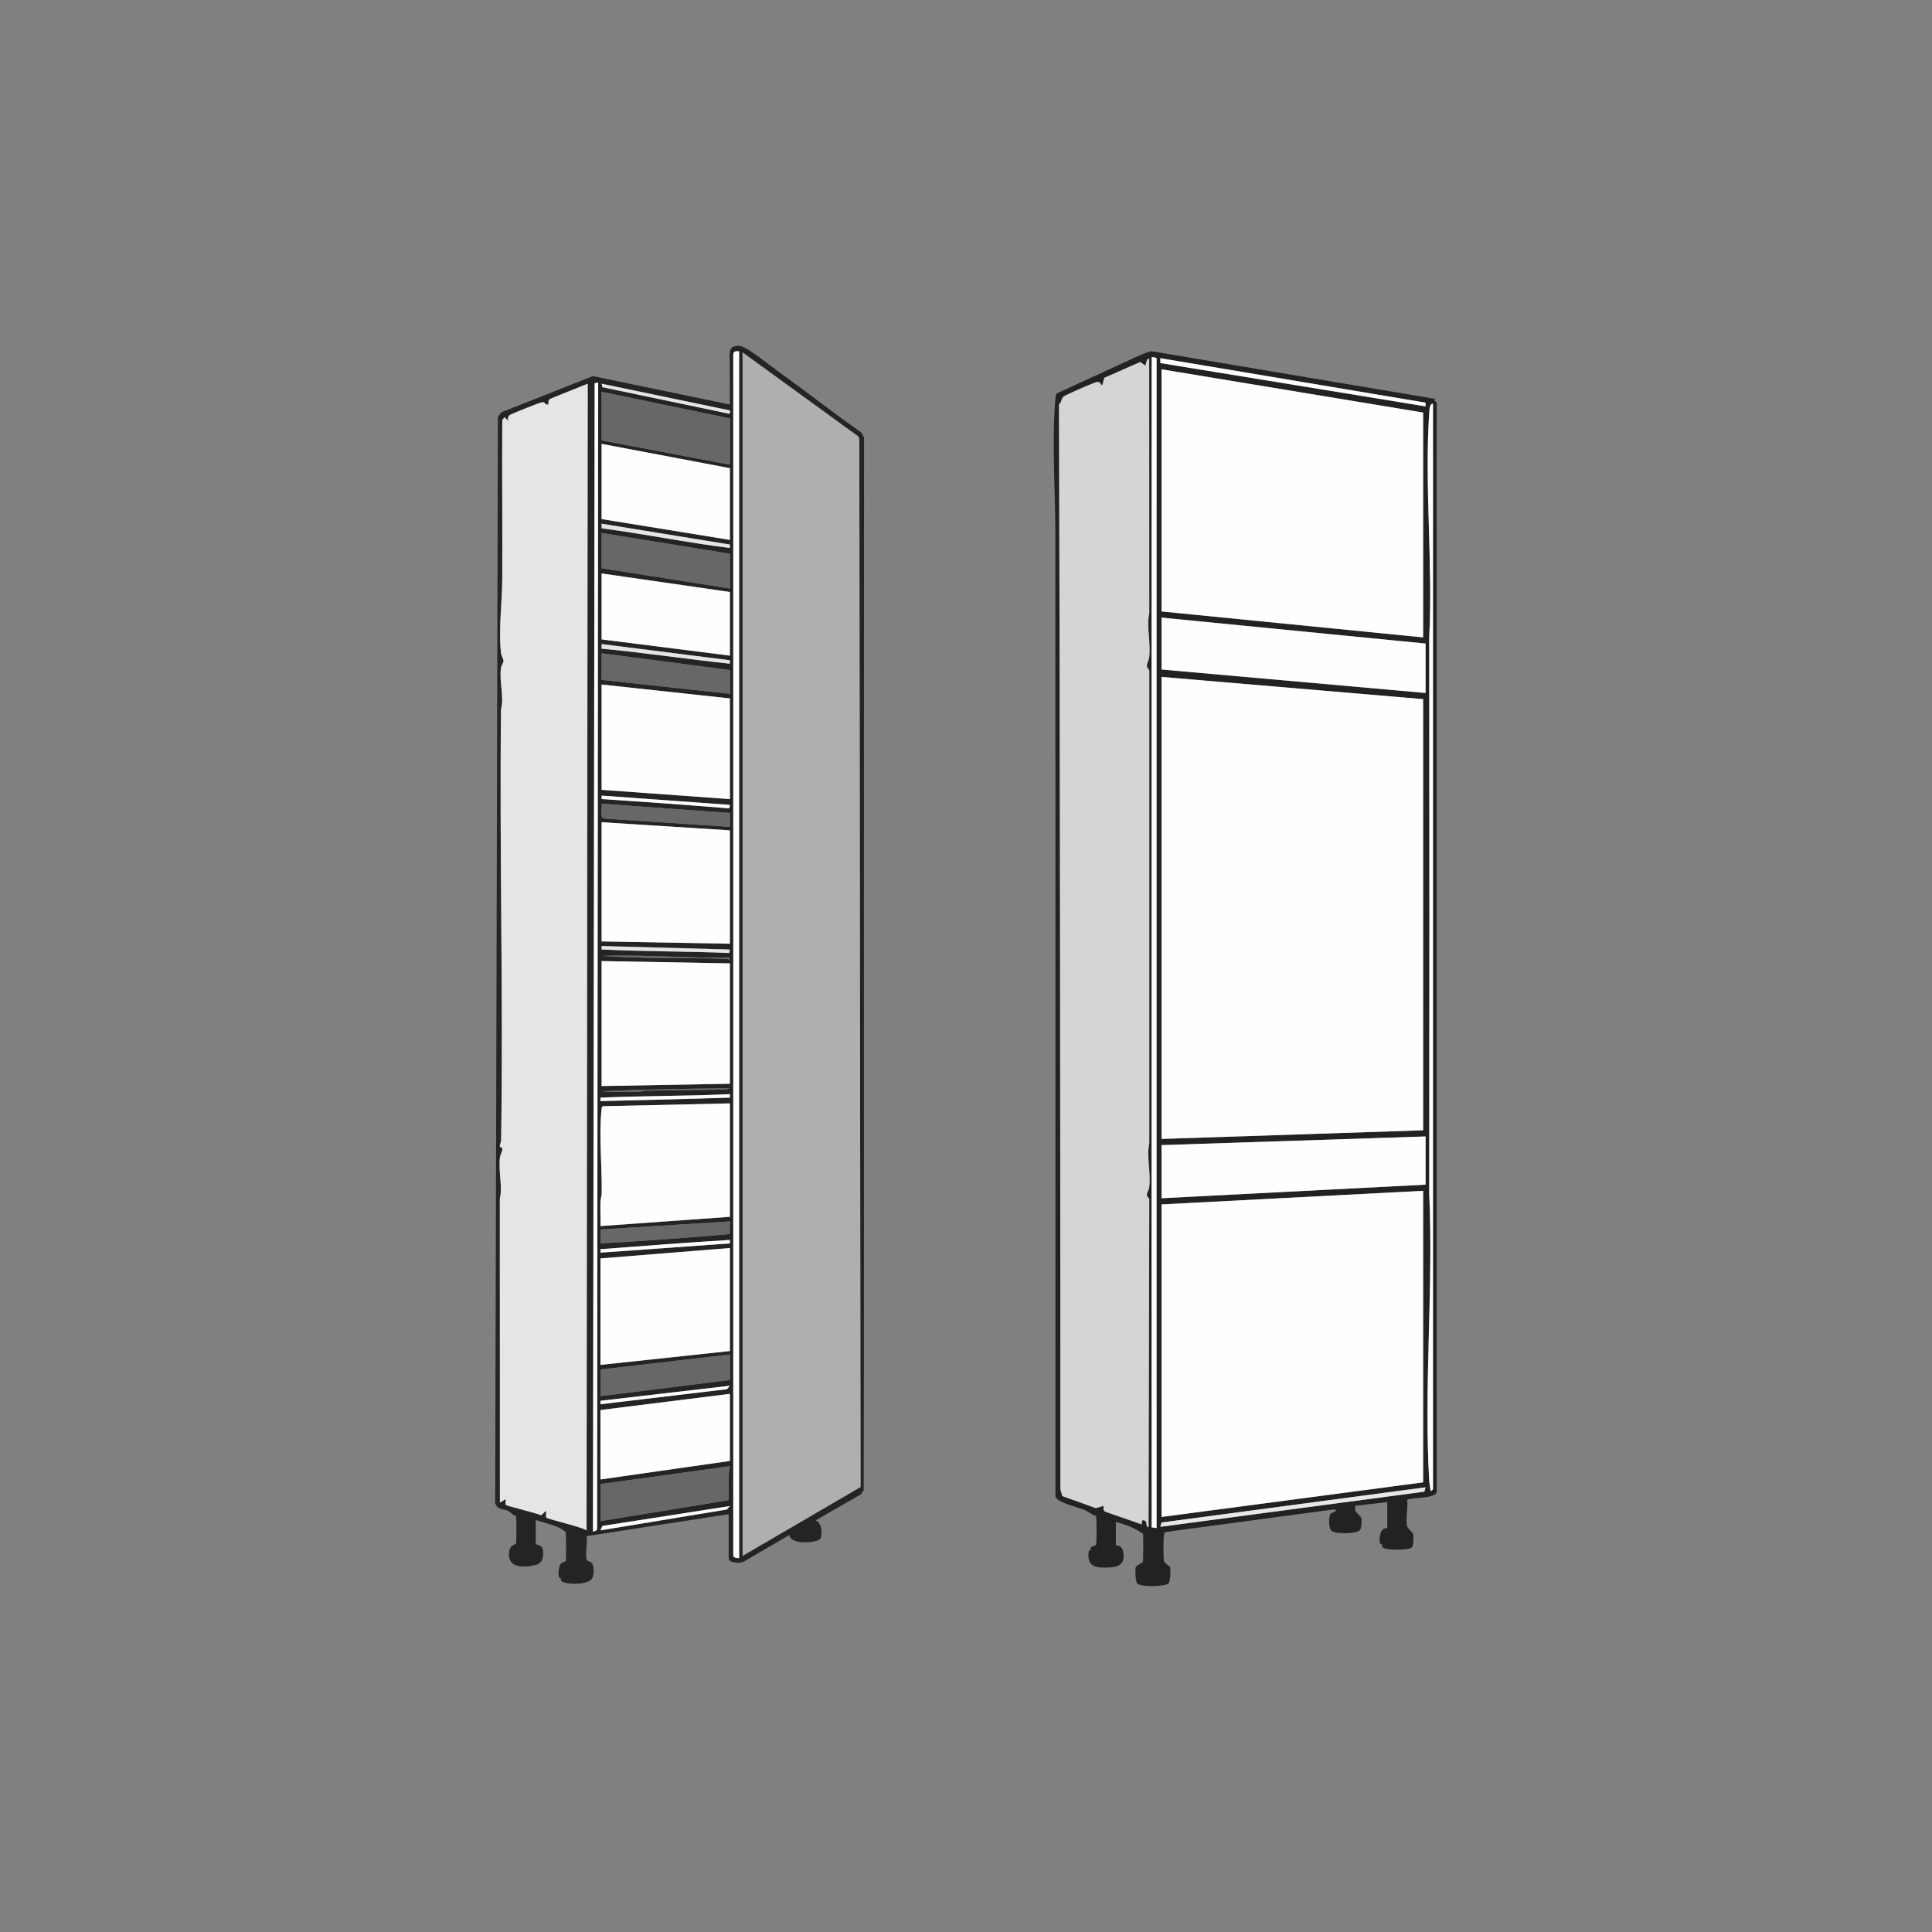 <?xml version="1.0" encoding="UTF-8"?>
<svg id="Capa_1" data-name="Capa 1" xmlns="http://www.w3.org/2000/svg" viewBox="0 0 1000 1000">
  <rect x="0" y="0" width="1000" height="1000" fill="#808080" stroke="none"/>
  <defs>
    <style>
      .cls-1 {
        fill: #fefefd;
      }

      .cls-2 {
        fill: #242424;
      }

      .cls-3 {
        fill: #e6e9ea;
      }

      .cls-4 {
        fill: #676767;
      }

      .cls-5 {
        fill: #fefefe;
      }

      .cls-6 {
        fill: #d5d5d5;
      }

      .cls-7 {
        fill: #e4e5e4;
      }

      .cls-8 {
        fill: #afafaf;
      }

      .cls-9 {
        fill: #222;
      }
    </style>
  </defs>
  <path class="cls-2" d="M404.1,193.21c13.96,10.02,27.49,20.73,41.62,30.55l1.49,2.65-.05,303.98c-.02,80.3.12,160.62-.13,240.93l-1.45,2.14-23.53,13.56c3.68.59,3.89,8.73,1.98,9.93-2.72,1.71-14.92,2.56-15.44-2.44l-23.82,13.89c-1.68.88-7.59.59-7.59-1.61v-23.06l-73.57,11.38c.57,3.05-.82,9.67.07,12.2.38,1.09,2.04.7,2.83,1.96,1.04,1.68.99,5.9.02,7.62-1.91,3.4-11.86,3.41-15.03,2.01-1.81-.8-.94-1.28-1.3-2.08-.06-.12-.84-.15-.92-.57-.37-1.95-.2-5.82,1.34-7.2.67-.6,2.08-.45,2.25-1.16.25-1.03.23-14.41-.15-15.06-4.44-3.5-10.12-4.23-15.43-6.11v12.58c0,.21,2.88.25,3.47,2.21,1.01,3.36.36,7.47-3.32,8.42-6.32,1.63-14.99,1.92-13.93-6.76.45-3.73,3.49-3.63,3.64-4.26.19-.76.19-13.52,0-14.21-1.85-.35-2.75-2.01-4.06-2.64-2.89-1.38-5.35-.22-6.79-3.99.17-82.57.45-165.12.64-247.68l.76-314.58,1.8-2.42,47.38-18.71,70.88,14.69c.09-6.78-.12-13.59,0-20.36.05-2.64-.94-8.54,1.69-9.51,2.42-.89,4.09-.56,6.29.63,5.05,2.71,13.23,9.41,18.34,13.08M382.57,181.83c-1.8-.18-3.12-.03-3.02,2.07v621.11c-.08,1.37,1.89,1.42,3.02,1.47V181.83ZM384.36,182.43v622.86l61.06-35.62-.64-542.63-.61-1.18-59.8-43.43ZM309.6,198l-1.8.36-.88,594.36c.89-.17,2.24-.4,2.13-1.48l.55-593.24ZM303.61,792.12l.6-593.51-19.38,7.83c-1.1.59-.99,1.86-.95,2.95-2.44.39-1.06-1.68-3.73-1.07-1.43.33-15.43,5.9-16.26,6.51-1.09.8-1.01,1.68-.95,2.95l-1.8-1.8-1.17,1.52c-.17,27.35.13,54.7,0,82.05-.06,12.11-2.01,26.29-.66,38.35.2,1.81,1.3,3.02,1.3,4.15,0,1.21-1.09,2.12-1.29,3.56-1.04,7.32,1.74,14.76,0,21.56-.83,74.26,1.21,148.6.06,222.85-.02,1.23-.75,2.68-.66,3.5.05.45,1.3.12,1.29,1.24-.01,1.34-1.1,2.88-1.29,4.79-.74,7.2,1.49,14.56-.01,20.95l.05,157.25,2.98-1.79c.14.74-.28,2.53.06,2.94.62.73,16.04,4.22,18.26,5.45l2.61-2.39c.18.84-.3,3.11.07,3.53.77.89,18.39,4.84,20.87,6.65M377.75,212.43l-66.35-13.82.4,1.8,65.7,13.75c.53-.03.36-1.56.25-1.74M377.79,216.57l-66.39-13.77v25.15l66.39,12.58v-23.96ZM377.79,242.32l-66.39-12.58v38.93l66.39,10.78v-37.13ZM377.79,281.85l-66.39-10.78v2.38c22.19,2.92,44.21,7.43,66.39,10.19v-1.79ZM377.79,286.64l-66.39-10.78v18.27l66.39,10.48v-17.97ZM377.79,306.41l-66.39-9.58v34.14l66.39,8.38v-32.94ZM377.79,341.74l-66.39-8.39v2.39c22.18,2.09,44.25,5.44,66.39,7.79v-1.79ZM377.79,359.11v-12.28l-66.39-8.68v13.77l66.39,7.19ZM377.79,361.5l-66.39-7.19v54.5l66.39,4.79v-52.1ZM377.79,416.6l-66.4-4.79v1.79c22.03,1.43,44.07,3.01,66.08,4.8l.32-1.81ZM377.79,420.79l-66.39-4.78c.52,3.2-1.84,7.97,2.68,7.78l63.7,4.19v-7.19ZM377.79,429.78l-66.39-4.19v61.69l66.39,1.2v-58.69ZM377.79,491.47l-66.4-1.8v1.79c22,1.06,44.06.89,66.04,1.81l.36-1.8ZM377.78,495.66c-22.15.33-44.31-1.6-66.4-.9,21.17,1.52,42.5.95,63.74,1.46.85.02,1.68.04,2.37.62l.28-1.18ZM377.79,498.65l-66.39-1.2v64.68l66.39-1.2v-62.29ZM377.78,563.34c-22.15.09-44.33.54-66.4,1.49,6.24.42,12.61.46,18.87.32,1.42-.03,2.72-.62,4.14-.65,13.77-.26,27.54-.25,41.3-.58l2.08-.59ZM377.79,566.33c-22.33,1.01-44.71.87-67,1.8v1.79c22.37-.56,44.71-1.05,67-1.8v-1.79ZM377.79,571.12l-65.83,1.46c-.61.43-.51,1.16-.59,1.81-1.5,12.47.31,29.99.05,43.18-.03,1.56-.6,3.04-.65,4.74-.12,4.09.14,8.22.03,12.31l66.98-4.79v-58.69ZM377.79,632.2l-67,4.19v7.19c22.32-1.25,44.72-2.88,66.93-4.86l.07-6.53ZM377.79,641.79c-22.34,1.36-44.69,3.11-67,4.79v1.79s67-4.79,67-4.79v-1.79ZM377.79,645.98l-66.99,5.39v55.1l66.99-7.19v-53.3ZM377.79,701.08l-66.99,7.79v13.77l66.99-8.38v-13.18ZM377.78,717.26l-66.99,7.78v1.79s65.49-7.79,65.49-7.79l1.5-1.79ZM377.79,721.45l-66.99,8.38v35.94l66.99-9.58v-34.74ZM310.8,768.16v19.17l66.33-10.84c.41-5.84-.6-11.86.67-17.6l-67,9.27ZM377.78,779.54l-65.99,10.28-.99,2.3,65.46-10.81,1.52-1.76Z"/>
  <polygon class="cls-8" points="384.36 182.43 444.17 225.86 444.78 227.05 445.42 769.68 384.36 805.29 384.36 182.43"/>
  <path class="cls-7" d="M303.61,792.12c-2.48-1.81-20.1-5.75-20.87-6.65-.37-.43.11-2.69-.07-3.53l-2.61,2.39c-2.21-1.23-17.64-4.72-18.26-5.45-.34-.4.08-2.19-.06-2.94l-2.98,1.79-.05-157.25c1.5-6.4-.73-13.76.01-20.95.2-1.91,1.28-3.45,1.29-4.79,0-1.13-1.24-.79-1.29-1.24-.09-.82.64-2.27.66-3.5,1.15-74.24-.89-148.59-.06-222.85,1.74-6.8-1.04-14.24,0-21.56.21-1.44,1.29-2.35,1.29-3.56,0-1.13-1.1-2.34-1.3-4.15-1.34-12.05.6-26.24.66-38.35.13-27.35-.17-54.7,0-82.05l1.16-1.52,1.8,1.8c-.06-1.27-.14-2.15.95-2.95.83-.61,14.83-6.18,16.26-6.51,2.67-.61,1.29,1.46,3.73,1.07-.04-1.09-.15-2.36.95-2.95l19.38-7.83-.6,593.51Z"/>
  <polygon class="cls-1" points="377.79 498.65 377.79 560.94 311.39 562.14 311.39 497.45 377.79 498.65"/>
  <path class="cls-1" d="M377.79,571.12v58.69l-66.98,4.79c.11-4.09-.16-8.21-.03-12.31.05-1.7.62-3.18.65-4.74.26-13.19-1.56-30.71-.05-43.18.08-.64-.02-1.38.59-1.8l65.83-1.46Z"/>
  <polygon class="cls-1" points="377.79 429.78 377.79 488.47 311.39 487.27 311.39 425.59 377.79 429.78"/>
  <polygon class="cls-1" points="377.79 645.98 377.79 699.29 310.8 706.47 310.8 651.37 377.79 645.98"/>
  <polygon class="cls-1" points="377.79 361.5 377.79 413.61 311.39 408.82 311.39 354.32 377.79 361.5"/>
  <polygon class="cls-1" points="377.79 242.32 377.79 279.45 311.39 268.67 311.39 229.75 377.79 242.32"/>
  <polygon class="cls-1" points="377.79 721.45 377.79 756.18 310.8 765.76 310.8 729.83 377.79 721.45"/>
  <polygon class="cls-1" points="377.79 306.41 377.79 339.35 311.39 330.96 311.39 296.82 377.79 306.41"/>
  <path class="cls-1" d="M382.57,181.83v624.66c-1.12-.05-3.1-.1-3.03-1.48V183.9c-.09-2.1,1.23-2.25,3.03-2.07"/>
  <polygon class="cls-4" points="377.79 216.57 377.79 240.53 311.39 227.95 311.39 202.8 377.79 216.57"/>
  <path class="cls-4" d="M310.8,768.16l67-9.27c-1.27,5.74-.26,11.75-.67,17.6l-66.33,10.84v-19.16Z"/>
  <polygon class="cls-4" points="377.79 286.64 377.79 304.61 311.39 294.13 311.39 275.86 377.79 286.64"/>
  <path class="cls-1" d="M309.6,198l-.55,593.24c.11,1.08-1.24,1.31-2.13,1.48l.88-594.36,1.8-.36Z"/>
  <polygon class="cls-4" points="377.79 701.08 377.79 714.26 310.8 722.64 310.8 708.87 377.79 701.08"/>
  <polygon class="cls-4" points="377.79 359.11 311.39 351.92 311.39 338.15 377.79 346.83 377.79 359.11"/>
  <path class="cls-4" d="M377.79,632.21l-.07,6.53c-22.21,1.97-44.61,3.61-66.93,4.86v-7.19l67-4.19Z"/>
  <path class="cls-4" d="M377.79,420.79v7.19s-63.71-4.19-63.71-4.19c-4.52.18-2.16-4.59-2.68-7.78l66.39,4.78Z"/>
  <path class="cls-7" d="M377.79,491.47l-.36,1.8c-21.98-.91-44.04-.75-66.04-1.81v-1.79l66.4,1.8Z"/>
  <path class="cls-1" d="M377.79,416.61l-.32,1.8c-22.01-1.8-44.04-3.37-66.08-4.8v-1.79l66.4,4.79Z"/>
  <path class="cls-7" d="M377.79,281.85v1.79c-22.18-2.76-44.2-7.27-66.39-10.19v-2.38s66.39,10.78,66.39,10.78Z"/>
  <path class="cls-1" d="M377.79,566.33v1.79c-22.29.75-44.63,1.24-67,1.8v-1.79c22.29-.93,44.67-.79,67-1.8"/>
  <path class="cls-7" d="M377.79,341.74v1.79c-22.14-2.35-44.22-5.69-66.4-7.78v-2.39s66.4,8.39,66.4,8.39Z"/>
  <path class="cls-7" d="M377.75,212.43c.11.18.28,1.71-.25,1.74l-65.7-13.75-.4-1.8,66.35,13.82Z"/>
  <path class="cls-1" d="M377.79,641.79v1.79l-67,4.79v-1.79c22.31-1.68,44.66-3.43,67-4.79"/>
  <polygon class="cls-1" points="377.78 717.26 376.28 719.04 310.79 726.83 310.79 725.04 377.78 717.26"/>
  <polygon class="cls-1" points="377.78 779.54 376.26 781.3 310.8 792.11 311.79 789.82 377.78 779.54"/>
  <path class="cls-4" d="M377.78,495.66l-.28,1.18c-.69-.58-1.52-.6-2.37-.62-21.24-.52-42.58.06-63.74-1.46,22.08-.7,44.24,1.23,66.4.9"/>
  <path class="cls-4" d="M377.78,563.34l-2.08.59c-13.77.32-27.53.31-41.3.57-1.42.03-2.72.62-4.14.65-6.27.13-12.64.1-18.87-.32,22.06-.95,44.25-1.4,66.4-1.49"/>
  <path class="cls-9" d="M743.62,372.75c.02,49.65.01,99.33,0,148.98-.02,83.44-.02,166.9.04,250.35-.47,3.75-12.36,2.85-15.3,4.2.42,3.99-.81,9.98-.08,13.69.2,1.01,3.14,3.31,3.25,4.42.14,1.37.1,5.79-.84,6.6-1.78,1.52-13.3,1.48-15.02-.04-.19-.17-.14-.97-.42-1.44-.17-.29-.89-.34-.99-.75-.47-2-.09-5.83,1.6-7.2.99-.8,2.2-.54,2.2-.65v-13.43l-16.61,1.92c.05.89-.19,1.94.1,2.77.08.22,3.01,3.08,3.07,3.42.24,1.48.23,5.36-.78,6.43-1.91,2.03-12.91,2.14-14.83.15-1.34-1.39-1.45-7.5-.18-8.79.19-.19,4.98-1.74,1.44-2.09l-86.74,11.64c-.86.18-.93.75-1.07,1.49-.32,1.7-.33,11.76,0,13.45.28,1.5,3.05,2.68,3.18,3.32.31,1.57.32,7.68-1.04,8.54-2.48,1.56-14.21,1.85-16.03-.2-.82-.92-1.01-6.45-.83-7.87.24-1.82,3.46-2.31,3.79-3.25.25-.68.33-13.59.11-14.53-4.21-3-9.08-4.82-14.08-6.18v12.15c0,.26,2.91-.45,3.69,3.01,1.66,7.36-2.9,8.49-9.11,8.54-6.15.05-9.46-1.34-8.68-8.08.13-1.09.96-.91,1.05-1.09.18-.37-.22-1.03.23-1.42.75-.64,2.45-.66,2.63-1.39.25-1.02.37-14.28-.13-14.83-2.23-.45-3.54-2.02-5.66-2.96-3.23-1.44-14.69-3.87-15.3-7.06v-252.87c-.03-51.78-.04-103.6-.01-155.38.01-29.19-.04-58.41,0-87.6.03-22.57-1.91-50.03-.03-71.96.09-1.06.11-2.1.61-3.06l44.32-20.36,4.67-1.59,147.13,24.73c-1.26,1.6.53.86.69,2.18-.09,23.14-.08,46.29-.06,69.42.03,31.53-.01,63.1,0,94.63M596.09,185.09l-.03,133.02c-.03,100.92-.02,202.69,0,303.66l.02,168.79,2.56.37V185.4c-.07-.11-2.46-.98-2.56-.32M600.61,187.92l137.27,22.42v-1.91l-137.31-23.02.04,2.51ZM590.15,187.39l-18.57,8.18-1.04,3.9c-1.11-.22-.48-1.66-2.31-1.73-1.17-.04-2.18.6-3.23.99-2.08.77-13.44,5.66-14.52,6.56-1.16.96-.93,2.89-2.34,4.06.56,187.23.66,374.15.73,561.41l.95,3.59,17.38,6.26,3.98-1.19c-.03,1.2-.23,2.6,1.06,3.1l18.74,6.49c.14-.12-.61-3,1.59-1.92,1.63.8.16,3.65,1.91,3.2l.38-169.81c-2.65-2.34-.34-3.31,0-6.31.84-7.59-1.49-15.53,0-22.38v-244.98c-2.61-2.28-.33-3.84-.01-6.96.78-7.6-1.51-15.56.01-22.37l-.04-131.76c-1.48-.58-1.72,3.35-1.93,3.52l-2.74-1.85ZM601.2,316.48l135.4,13.43v-116.37l-135.4-22.38v125.32ZM739.76,213.83c-2.53,37.56,1.97,77.93,0,115.79.11,95.89.13,192.43,0,288.31,2.24,48.73-2.87,99.97,0,148.4.11,1.85.57,3.57.67,5.4.17.21,1.27-.81,1.27-.96V209.06c-1.81-.54-1.87,3.75-1.94,4.77M601.2,346.53l136.67,12.15v-25.58l-136.67-13.43v26.85ZM601.2,589.51l135.4-4.48v-223.15l-135.4-11.51v239.14ZM601.2,620.2l136.67-7.03v-24.94l-136.67,4.48v27.49ZM601.2,785.17l135.4-17.9v-150.9l-135.4,7.03v161.77ZM737.25,772.08l.62-2.25-136.67,18.22-.64,2.23,136.69-18.2Z"/>
  <polygon class="cls-5" points="601.2 350.37 601.2 589.51 736.6 585.03 736.6 361.88 601.2 350.37"/>
  <path class="cls-6" d="M592.89,189.24l-2.74-1.85-18.57,8.18-1.04,3.9c-1.11-.22-.48-1.66-2.31-1.73-1.17-.05-2.18.6-3.23.99-2.08.77-13.44,5.66-14.52,6.56-1.16.96-.93,2.89-2.34,4.06.56,187.24.66,374.15.73,561.41l.95,3.59,17.38,6.26,3.98-1.19c-.03,1.2-.23,2.6,1.06,3.1l18.74,6.49c.14-.12-.6-3,1.59-1.92,1.64.8.16,3.65,1.92,3.2l.38-169.81c-2.65-2.34-.34-3.31,0-6.3.84-7.59-1.49-15.53,0-22.38v-244.98c-2.61-2.28-.33-3.84-.01-6.95.78-7.6-1.51-15.56.01-22.37l-.04-131.76c-1.48-.58-1.72,3.35-1.93,3.52"/>
  <polygon class="cls-5" points="601.2 623.4 601.2 785.17 736.6 767.26 736.6 616.36 601.2 623.4"/>
  <polygon class="cls-5" points="601.2 191.16 601.2 316.48 736.6 329.91 736.6 213.54 601.2 191.16"/>
  <polygon class="cls-5" points="601.2 319.68 601.2 346.53 737.87 358.68 737.87 333.1 601.2 319.68"/>
  <polygon class="cls-5" points="601.2 592.71 601.2 620.2 737.87 613.17 737.87 588.23 601.2 592.71"/>
  <path class="cls-5" d="M598.65,185.4c-.07-.11-2.46-.98-2.56-.32l-.03,133.02c-.03,100.92-.02,202.69,0,303.66l.02,168.79,2.56.37V185.4Z"/>
  <path class="cls-5" d="M741.71,209.06c-1.81-.54-1.87,3.75-1.94,4.77-2.53,37.56,1.97,77.93,0,115.79.11,95.89.13,192.43,0,288.31,2.24,48.73-2.87,99.97,0,148.4.11,1.85.57,3.57.68,5.41.17.21,1.27-.81,1.27-.96V209.06Z"/>
  <polygon class="cls-3" points="600.57 790.28 737.25 772.08 737.87 769.83 601.2 788.05 600.57 790.28"/>
  <polygon class="cls-5" points="600.57 185.4 600.61 187.92 737.88 210.34 737.88 208.42 600.57 185.4"/>
</svg>